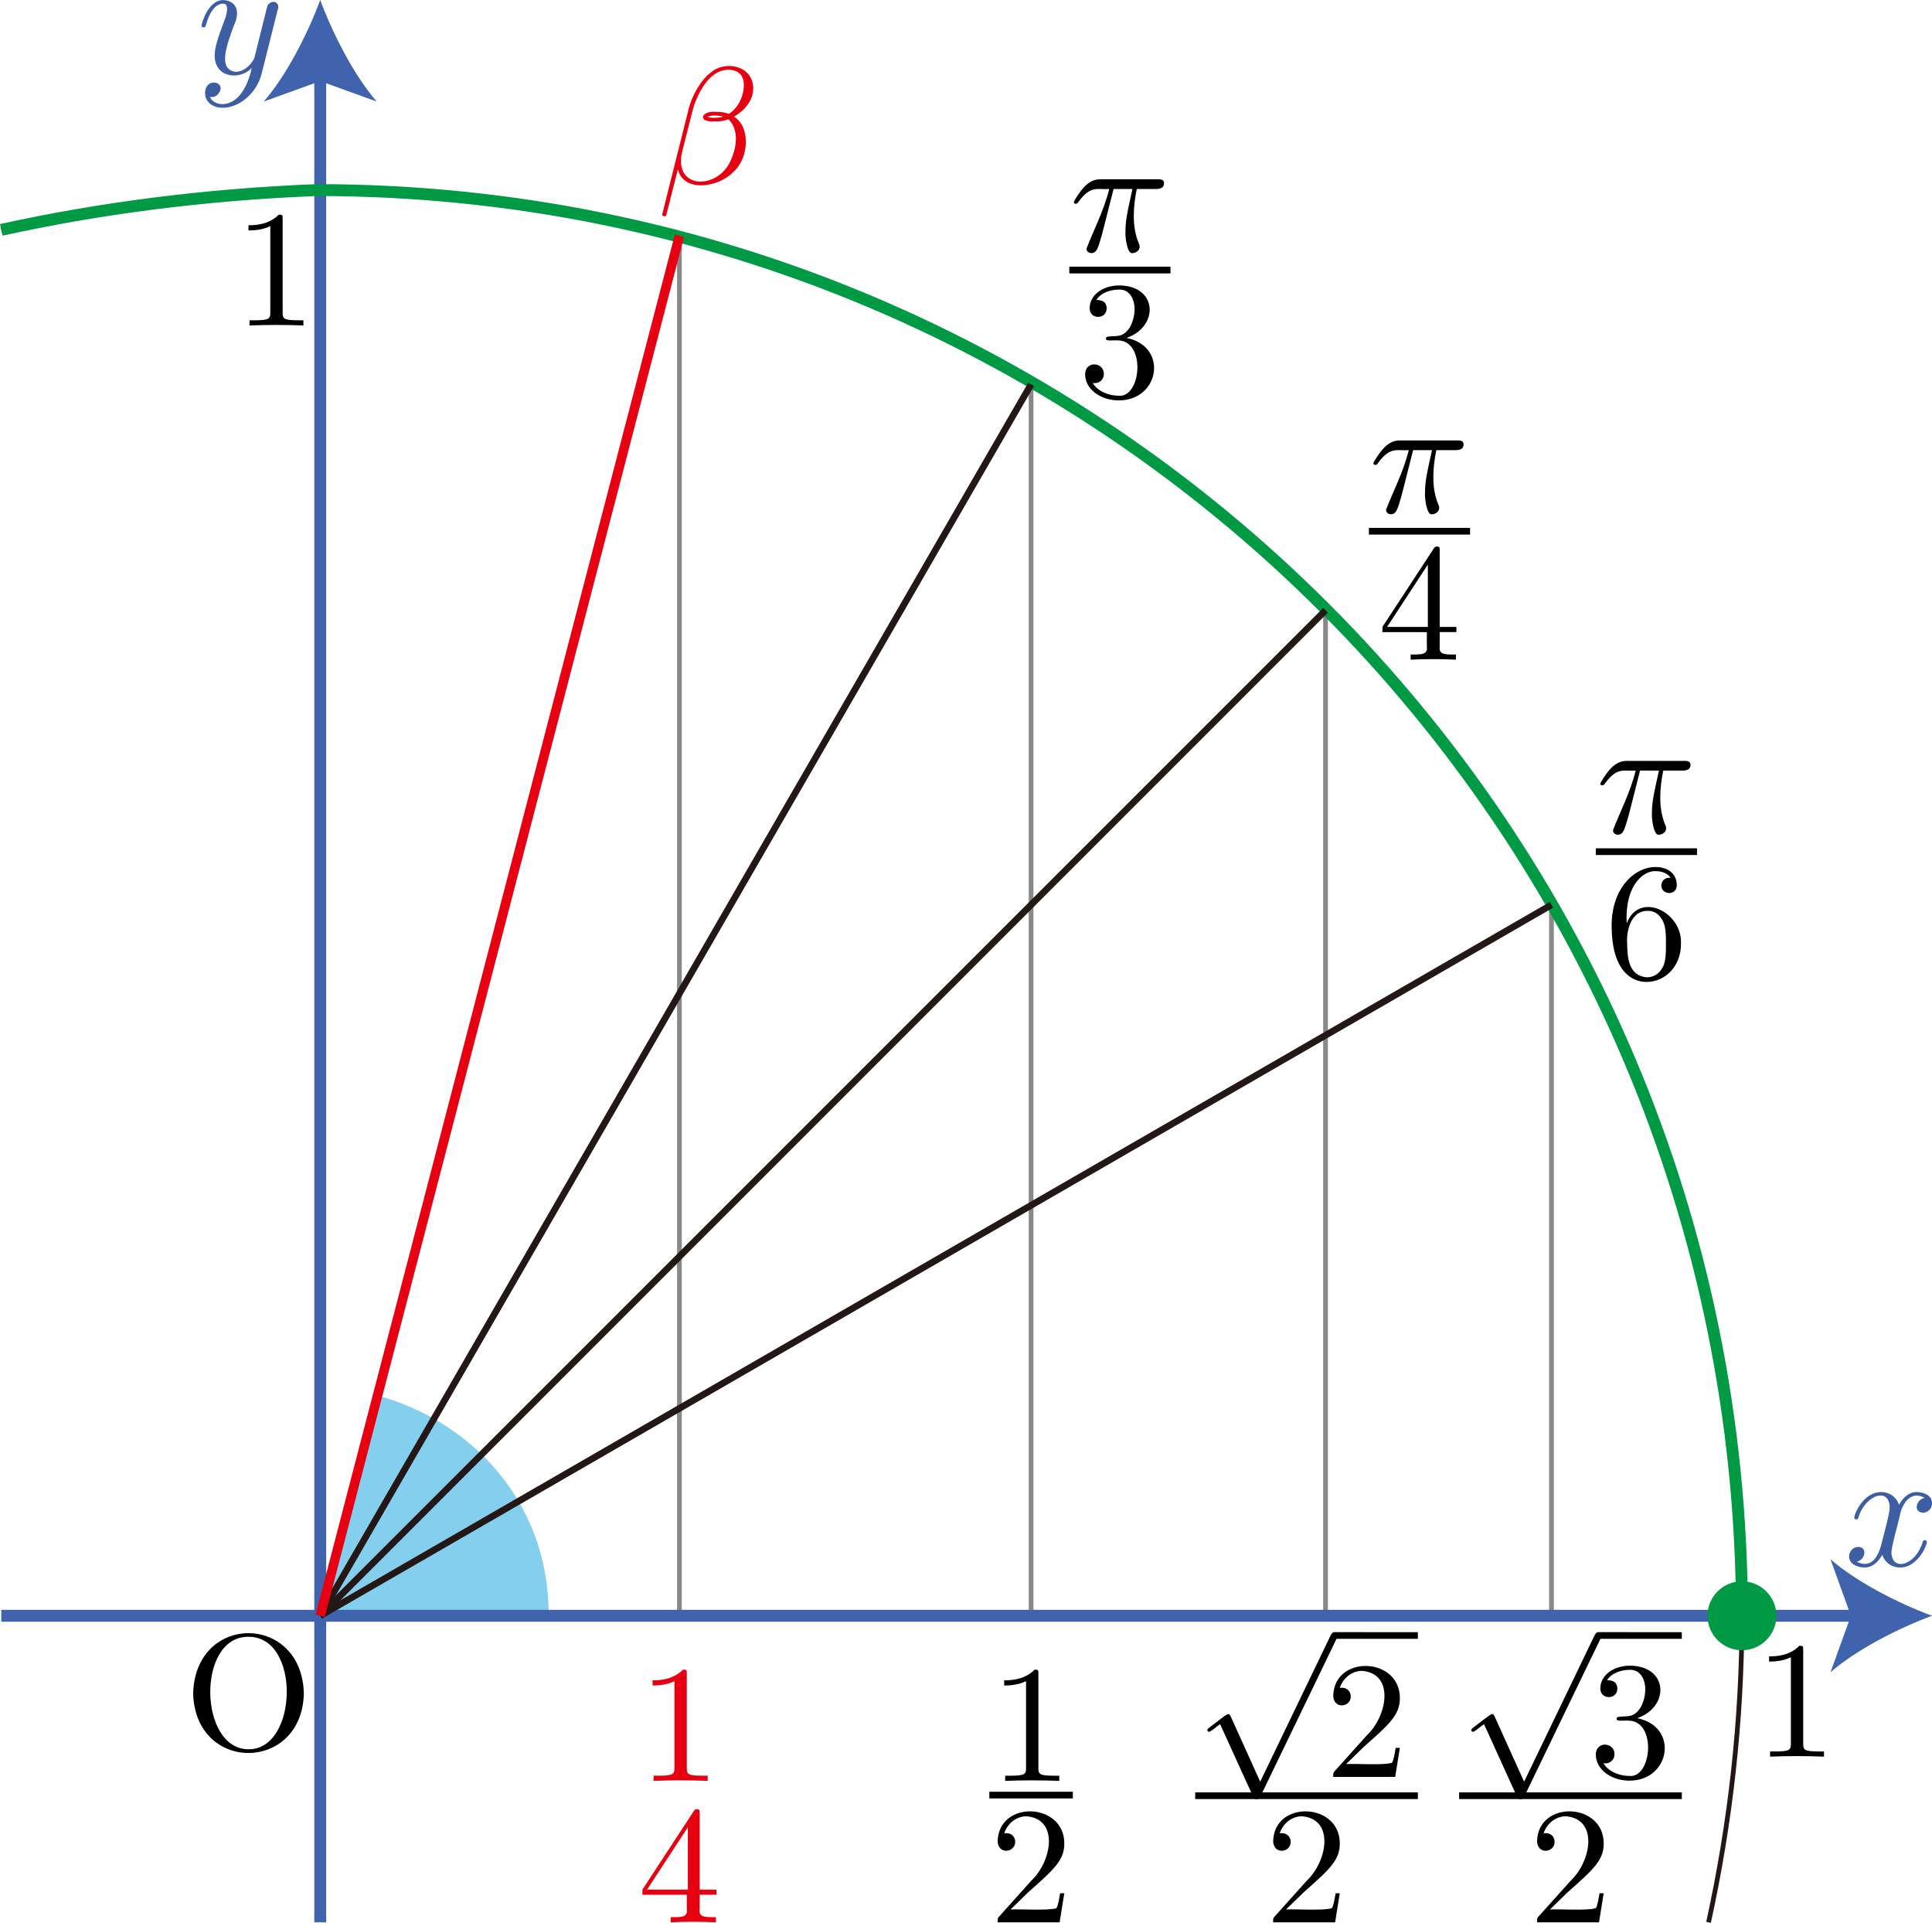<?xml version="1.0" encoding="UTF-8"?><svg id="_レイヤー_2" xmlns="http://www.w3.org/2000/svg" viewBox="0 0 115.257 114.696"><g id="Workplace"><g id="_2_3_02"><path d="M32.729,96.331c.03-6.736-4.639-11.593-10.217-13.089l-3.407,13.089h13.625Z" fill="#84cfee"/><g><line x1="40.532" y1="96.378" x2="40.532" y2="14.066" fill="none" stroke="#898989" stroke-miterlimit="10" stroke-width=".283"/><line x1="92.556" y1="53.971" x2="92.556" y2="96.378" fill="none" stroke="#898989" stroke-miterlimit="10" stroke-width=".283"/><line x1="79.077" y1="36.405" x2="79.077" y2="96.378" fill="none" stroke="#898989" stroke-miterlimit="10" stroke-width=".283"/><line x1="61.511" y1="22.926" x2="61.511" y2="96.378" fill="none" stroke="#898989" stroke-miterlimit="10" stroke-width=".283"/></g><g id="_軸"><g><path d="M113.341,90.387c.075-.484,.557-1.565,1.48-1.039-.482,.069-.729,.838-.099,.884,.219,0,.536-.178,.536-.574,0-.516-.585-.66-.923-.66-.576,0-.923,.528-1.043,.758-.248-.654-.785-.758-1.073-.758-1.032,0-1.599,1.28-1.599,1.532,.011,.15,.249,.123,.248-.011,.356-1.275,1.801-1.873,1.867-.637,0,.31-.168,.976-.536,2.365-.243,.835-.702,1.277-1.44,.901,.498-.057,.685-.876,.099-.878-.298,0-.546,.258-.546,.574,0,.453,.496,.654,.933,.654,.655,0,1.012-.695,1.043-.758,.119,.373,.476,.758,1.072,.758,1.023,0,1.589-1.28,1.589-1.527-.014-.17-.245-.115-.248,.006-.395,1.366-1.8,1.805-1.866,.649,.004-.399,.405-1.754,.506-2.239" fill="#3d5ea3"/><g><line x1=".076" y1="96.378" x2="110.98" y2="96.378" fill="none" stroke="#4063ae" stroke-miterlimit="10" stroke-width=".709"/><path d="M115.257,96.378c-2.013,.747-4.509,2.021-6.057,3.37l1.219-3.37-1.219-3.37c1.548,1.349,4.045,2.624,6.057,3.37Z" fill="#4063ae"/></g></g><g><path d="M16.559,.609c.202-.476-.334-.689-.596-.287-.019,.046-.099,.356-.139,.534-.138,.536-.506,2.023-.646,2.583-.04,.149-.466,.844-1.122,.844-1.126-.14-.467-1.733-.109-2.749,.371-.749,.232-1.465-.615-1.533-.944,0-1.311,1.441-1.311,1.532,0,.098,.099,.098,.119,.098,.1,0,.11-.017,.159-.178,.268-.935,.665-1.234,1.003-1.234,.431-.042,.183,.795,.08,1.016-.397,1.05-.576,1.619-.576,2.083,.013,1.346,1.509,1.482,2.214,.735-.174,.816-.659,2.118-1.738,2.158-.139,0-.585-.035-.754-.419,.159,0,.288,0,.427-.121,.731-.757-.705-1.17-.724-.109,0,.499,.437,.867,1.052,.867,1.023,0,2.046-.907,2.324-2.026l.953-3.794" fill="#3d5ea3"/><g><line x1="19.104" y1="114.665" x2="19.104" y2="4.277" fill="none" stroke="#4063ae" stroke-miterlimit="10" stroke-width=".709"/><path d="M19.104,0c.747,2.013,2.021,4.509,3.37,6.057l-3.37-1.219-3.37,1.219C17.084,4.509,18.358,2.013,19.104,0Z" fill="#4063ae"/></g></g><path d="M18.126,101.011c-.116-4.775-6.474-4.811-6.603,0,.126,4.757,6.497,4.712,6.603,0Zm-3.296,3.329c-2.986,.01-3.108-6.741-.01-6.709,3.141-.022,2.956,6.736,.01,6.709"/></g><g id="_単位円"><path d="M101.926,114.665c1.292-5.893,1.993-12.007,1.993-18.287C103.919,49.412,65.845,11.339,18.88,11.339c-6.663,.264-12.928,1.081-18.804,2.373" fill="none" stroke="#231815" stroke-miterlimit="10" stroke-width=".283"/><g><path d="M107.573,98.427c0-.241,0-.258-.228-.258-.616,.631-1.489,.631-1.808,.631v.31c.199,0,.785,0,1.301-.258v5.143c0,.362-.029,.476-.923,.476h-.317v.31c.93-.043,2.287-.043,3.216,0,0,0,0-.31,0-.31h-.317c-.893,0-.923-.109-.923-.476v-5.567"/><path d="M16.86,13.061c0-.241,0-.258-.228-.258-.616,.631-1.489,.631-1.808,.631v.31c.199,0,.785,0,1.301-.258v5.143c0,.362-.029,.476-.923,.476h-.317v.31c.93-.043,2.287-.043,3.216,0,0,0,0-.31,0-.31h-.317c-.893,0-.923-.109-.923-.476v-5.567"/></g></g><g id="_定義域"><path d="M103.919,96.378C103.919,49.412,65.845,11.339,18.88,11.338c-6.663,.264-12.928,1.081-18.804,2.373" fill="none" stroke="#094" stroke-miterlimit="10" stroke-width=".709"/><circle cx="103.919" cy="96.378" r="1.701" fill="#094" stroke="#094" stroke-miterlimit="10" stroke-width=".709"/></g><g><line x1="19.104" y1="96.378" x2="92.556" y2="53.971" fill="none" stroke="#231815" stroke-linejoin="bevel" stroke-width=".397"/><line x1="19.104" y1="96.378" x2="79.077" y2="36.405" fill="none" stroke="#231815" stroke-linejoin="bevel" stroke-width=".397"/><line x1="19.104" y1="96.378" x2="61.511" y2="22.926" fill="none" stroke="#231815" stroke-linejoin="bevel" stroke-width=".397"/><line x1="40.532" y1="14.066" x2="19.104" y2="96.378" fill="none" stroke="#e60012" stroke-linejoin="bevel" stroke-width=".567"/></g><g id="_目盛"><g><path d="M40.972,99.85v5.59c0,.37,.03,.478,.927,.478h.319s0,.309,0,.309c-.934-.043-2.294-.043-3.228,0v-.309h.319c.897,0,.927-.119,.927-.478v-5.162c-.518,.259-1.106,.259-1.305,.259v-.309c.319,0,1.196,0,1.814-.637,.229,0,.229,.021,.229,.259m-2.65,13.171v-.309l3.059-4.673c.08-.119,.11-.119,.199-.119,.159,0,.159,.058,.159,.259v4.532h.997v.309h-.997s0,.867,0,.867c-.063,.478,.317,.476,.967,.468,0,0,0,.309,0,.309-.87-.043-1.831-.043-2.701,0,0,0,0-.309,0-.309,.647,.01,1.032,.008,.967-.468v-.867h-2.65Zm2.71-4.025l-2.432,3.716h2.432v-3.716Z" fill="#e60012"/><g><line x1="59.021" y1="107.074" x2="64.002" y2="107.074" fill="none" stroke="#000" stroke-miterlimit="10" stroke-width=".399"/><path d="M61.949,99.85c0-.237,0-.259-.229-.259-.618,.637-1.495,.637-1.814,.637v.309c.2,0,.787,0,1.305-.259v5.162c0,.36-.03,.478-.927,.478h-.319v.309c.934-.043,2.295-.043,3.228,0,0,0,0-.309,0-.309h-.319c-.897,0-.927-.108-.927-.478v-5.59"/><path d="M60.285,113.899l1.056-1.029c1.554-1.374,2.152-1.914,2.152-2.91,.002-2.465-3.923-2.596-3.976-.13,.034,.821,1.054,.675,1.046,.032,0-.259-.179-.518-.528-.518-.08,0-.1,0-.13,.007,.23-.647,.767-1.014,1.345-1.014,1.943,.182,1.491,2.679,.289,3.827,0,0-1.913,2.13-1.913,2.13-.11,.112-.11,.133-.11,.37h3.697l.279-1.734h-.249c-.05,.299-.12,.737-.219,.888-.48,.162-2.165,.045-2.74,.079"/></g><g><path d="M84.585,97.356c-.006-.003-4.978,.005-4.981-.003-.08,0-.15,.05-.229,.209l-4.195,8.712-1.754-3.878c-.069-.158-.119-.158-.149-.158-.108-.02-1.008,.735-1.116,.795-.179,.124-.166,.238-.03,.27,.194-.069,.427-.31,.658-.457,0,0,1.963,4.313,1.963,4.313,.106,.272,.389,.177,.458-.04,0,0,4.523-9.365,4.523-9.365h4.852v-.398Z"/><line x1="71.302" y1="107.112" x2="84.585" y2="107.112" fill="none" stroke="#000" stroke-miterlimit="10" stroke-width=".399"/><path d="M76.72,113.899l1.056-1.029c1.554-1.374,2.152-1.914,2.152-2.91,.002-2.465-3.923-2.596-3.976-.13,.034,.821,1.054,.675,1.046,.032,0-.259-.179-.518-.528-.518-.08,0-.1,0-.13,.007,.23-.647,.767-1.014,1.345-1.014,1.943,.182,1.491,2.679,.289,3.827,0,0-1.913,2.13-1.913,2.13-.11,.112-.11,.133-.11,.37h3.697l.279-1.734h-.249c-.05,.299-.12,.737-.219,.888-.48,.162-2.165,.045-2.74,.079"/><path d="M80.304,105.226l1.056-1.029c1.554-1.374,2.152-1.914,2.152-2.91,.002-2.465-3.923-2.596-3.976-.13,.034,.821,1.054,.675,1.046,.032,0-.259-.179-.518-.528-.518-.08,0-.1,0-.13,.007,.23-.647,.767-1.014,1.345-1.014,1.943,.182,1.49,2.679,.289,3.827,0,0-1.913,2.13-1.913,2.13-.11,.112-.11,.133-.11,.37h3.697l.279-1.734h-.249c-.05,.299-.12,.737-.219,.888-.48,.162-2.165,.045-2.74,.079"/></g><g><path d="M100.331,97.356c-.006-.003-4.98,.005-4.983-.003-.08,0-.15,.05-.229,.209l-4.195,8.712-1.754-3.878c-.07-.158-.119-.158-.149-.158-.108-.02-1.008,.735-1.116,.795-.179,.124-.165,.238-.03,.27,.194-.069,.427-.31,.658-.457,0,0,1.963,4.313,1.963,4.313,.106,.272,.389,.177,.458-.04,0,0,4.523-9.365,4.523-9.365h4.854v-.398Z"/><line x1="87.047" y1="107.112" x2="100.332" y2="107.112" fill="none" stroke="#000" stroke-miterlimit="10" stroke-width=".399"/><path d="M92.464,113.899l1.056-1.029c1.554-1.374,2.152-1.914,2.152-2.91,.002-2.465-3.923-2.596-3.976-.13,.034,.821,1.054,.675,1.046,.032,0-.259-.179-.518-.528-.518-.08,0-.1,0-.13,.007,.23-.647,.767-1.014,1.345-1.014,1.943,.182,1.491,2.679,.289,3.827,0,0-1.913,2.13-1.913,2.13-.11,.112-.11,.133-.11,.37h3.697l.279-1.734h-.249c-.05,.299-.12,.737-.219,.888-.48,.162-2.165,.045-2.74,.079"/><path d="M97.673,102.485c1.948-.669,1.862-3.118-.439-3.13-1.006,0-1.764,.597-1.764,1.356,0,.327,.219,.518,.508,.518,.309,0,.508-.22,.508-.507,0-.5-.468-.5-.618-.5,.309-.489,.967-.619,1.325-.619,.946-.059,1.233,1.227,.678,2.252-.434,.643-.779,.481-1.276,.55-.08,.007-.15,.018-.15,.119-.043,.182,.503,.085,.678,.108,1.737-.023,1.431,3.47,.06,3.299-.428,0-1.176-.169-1.524-.755,.348,.05,.657-.169,.657-.55-.004-.714-1.102-.791-1.116,.022,0,.906,.927,1.565,2.013,1.565,2.44-.006,2.962-3.224,.459-3.727"/></g></g><g><path d="M44.934,5.299c.03-1.374-1.688-1.748-2.561-.946-.548,.396-1.096,1.363-1.285,2.122l-1.585,6.327c-.026,.09,.216,.138,.239,.05,0,0,.698-2.752,.698-2.752,.372,1.462,2.512,1.016,3.278,.18,.933-.754,1.109-2.684,.07-3.32,.578-.327,1.146-.946,1.146-1.662Zm-1.794,1.655c-.192,.076-.686,.107-.917,.029,.076-.14,.792-.084,.917-.029Zm1.236-1.885c0,.698-.378,1.414-.897,1.723-.269-.097-.468-.119-.767-.119-.883-.085-1.142,.637-.08,.568,.369,0,.518-.011,.817-.13,.787,.731,.399,2.113-.06,2.838-1.002,1.397-3.133,1.153-2.711-.824,0,0,.638-2.522,.638-2.522,.219-.86,.937-2.442,2.132-2.442,.578,0,.927,.309,.927,.906" fill="#e60012"/><g><line x1="95.201" y1="50.8" x2="101.237" y2="50.8" fill="none" stroke="#000" stroke-miterlimit="10" stroke-width=".399"/><path d="M97.044,55.084c-.12-2.433,1.119-3.18,1.744-3.119,.239,0,.657,.061,.876,.399-.632-.098-.801,.847-.09,.906,.159,0,.458-.09,.458-.478,0-.597-.439-1.076-1.266-1.076-1.276,0-2.621,1.284-2.621,3.489,0,2.658,1.156,3.367,2.083,3.367,1.106,0,2.053-.935,2.053-2.252,.117-1.928-2.504-3.199-3.239-1.237Zm1.186,3.209c-1.261-.115-1.128-1.587-1.166-2.191,0-.777,.319-1.773,1.216-1.773,.159,0,.618,0,.927,.619,.179,.367,.179,.874,.179,1.363,0,.478,0,.978-.169,1.335-.299,.601-.758,.647-.987,.647"/><path d="M97.841,45.965h1.126c-.329,1.475-.418,1.903-.418,2.568-.026,.172,.083,1.367,.439,1.255,.295-.021,.521-.29,.348-.597-.289-.716-.289-1.363-.289-1.644,0-.529,.07-1.065,.179-1.583h1.136c.13,0,.488,0,.488-.338,0-.241-.209-.241-.399-.241h-3.338c-.219,0-.598,0-1.036,.468-.349,.389-.608,.849-.608,.899,.004,.129,.206,.134,.279-.022,.743-1.016,1.139-.708,1.833-.766-.324,1.321-.966,2.52-1.355,3.558,0,.187,.16,.266,.289,.266,.299,0,.378-.277,.498-.647,.14-.457,.14-.478,.269-.975l.558-2.201"/></g><g><line x1="63.791" y1="16.109" x2="69.827" y2="16.109" fill="none" stroke="#000" stroke-miterlimit="10" stroke-width=".399"/><path d="M67.207,20.155c1.948-.669,1.861-3.118-.439-3.129-1.006,0-1.764,.597-1.764,1.356,0,.327,.219,.518,.508,.518,.309,0,.508-.219,.508-.507,0-.5-.468-.5-.618-.5,.309-.489,.967-.619,1.325-.619,.946-.059,1.233,1.227,.678,2.252-.434,.643-.779,.481-1.276,.55-.08,.007-.15,.018-.15,.119-.043,.182,.503,.085,.678,.108,1.737-.023,1.431,3.47,.06,3.299-.428,0-1.176-.169-1.524-.755,.349,.05,.658-.169,.658-.55-.004-.715-1.102-.791-1.116,.021,0,.906,.927,1.565,2.013,1.565,2.44-.006,2.962-3.224,.459-3.727"/><path d="M66.433,11.273s1.126,0,1.126,0c-.329,1.475-.418,1.903-.418,2.568-.026,.172,.083,1.367,.439,1.255,.295-.021,.521-.29,.348-.597-.289-.716-.289-1.363-.289-1.644,0-.529,.07-1.065,.179-1.583h1.136c.13,0,.488,0,.488-.338,0-.241-.209-.241-.399-.241h-3.338c-.219,0-.598,0-1.036,.468-.349,.389-.608,.849-.608,.899,.004,.129,.206,.134,.279-.022,.743-1.016,1.139-.708,1.833-.766-.324,1.321-.966,2.52-1.355,3.558,0,.187,.16,.266,.289,.266,.299,0,.378-.277,.498-.647,.14-.457,.14-.478,.269-.975l.558-2.201"/></g><g><line x1="81.664" y1="31.687" x2="87.701" y2="31.687" fill="none" stroke="#000" stroke-miterlimit="10" stroke-width=".399"/><path d="M85.121,37.704v.867c.065,.476-.32,.478-.967,.468,0,0,0,.309,0,.309,.87-.043,1.831-.043,2.701,0,0,0,0-.309,0-.309-.65,.009-1.03,.01-.967-.468,0,0,0-.867,0-.867h.997v-.309h-.997v-4.532c0-.202,0-.259-.159-.259-.09,0-.119,0-.199,.119l-3.059,4.673s0,.309,0,.309h2.65Zm.06-.309h-2.432l2.432-3.716v3.716Z"/><path d="M84.303,26.851h1.126c-.329,1.475-.418,1.903-.418,2.568-.026,.172,.083,1.367,.439,1.255,.295-.021,.521-.29,.348-.597-.289-.716-.289-1.363-.289-1.644,0-.529,.07-1.065,.179-1.583h1.136c.13,0,.488,0,.488-.338,0-.241-.209-.241-.399-.241h-3.338c-.219,0-.598,0-1.036,.468-.349,.389-.608,.849-.608,.899,.004,.129,.206,.134,.279-.022,.743-1.016,1.139-.708,1.833-.766-.324,1.321-.966,2.52-1.355,3.558,0,.187,.16,.266,.289,.266,.299,0,.378-.277,.498-.647,.14-.457,.14-.478,.269-.975l.558-2.201"/></g></g></g></g></g></svg>